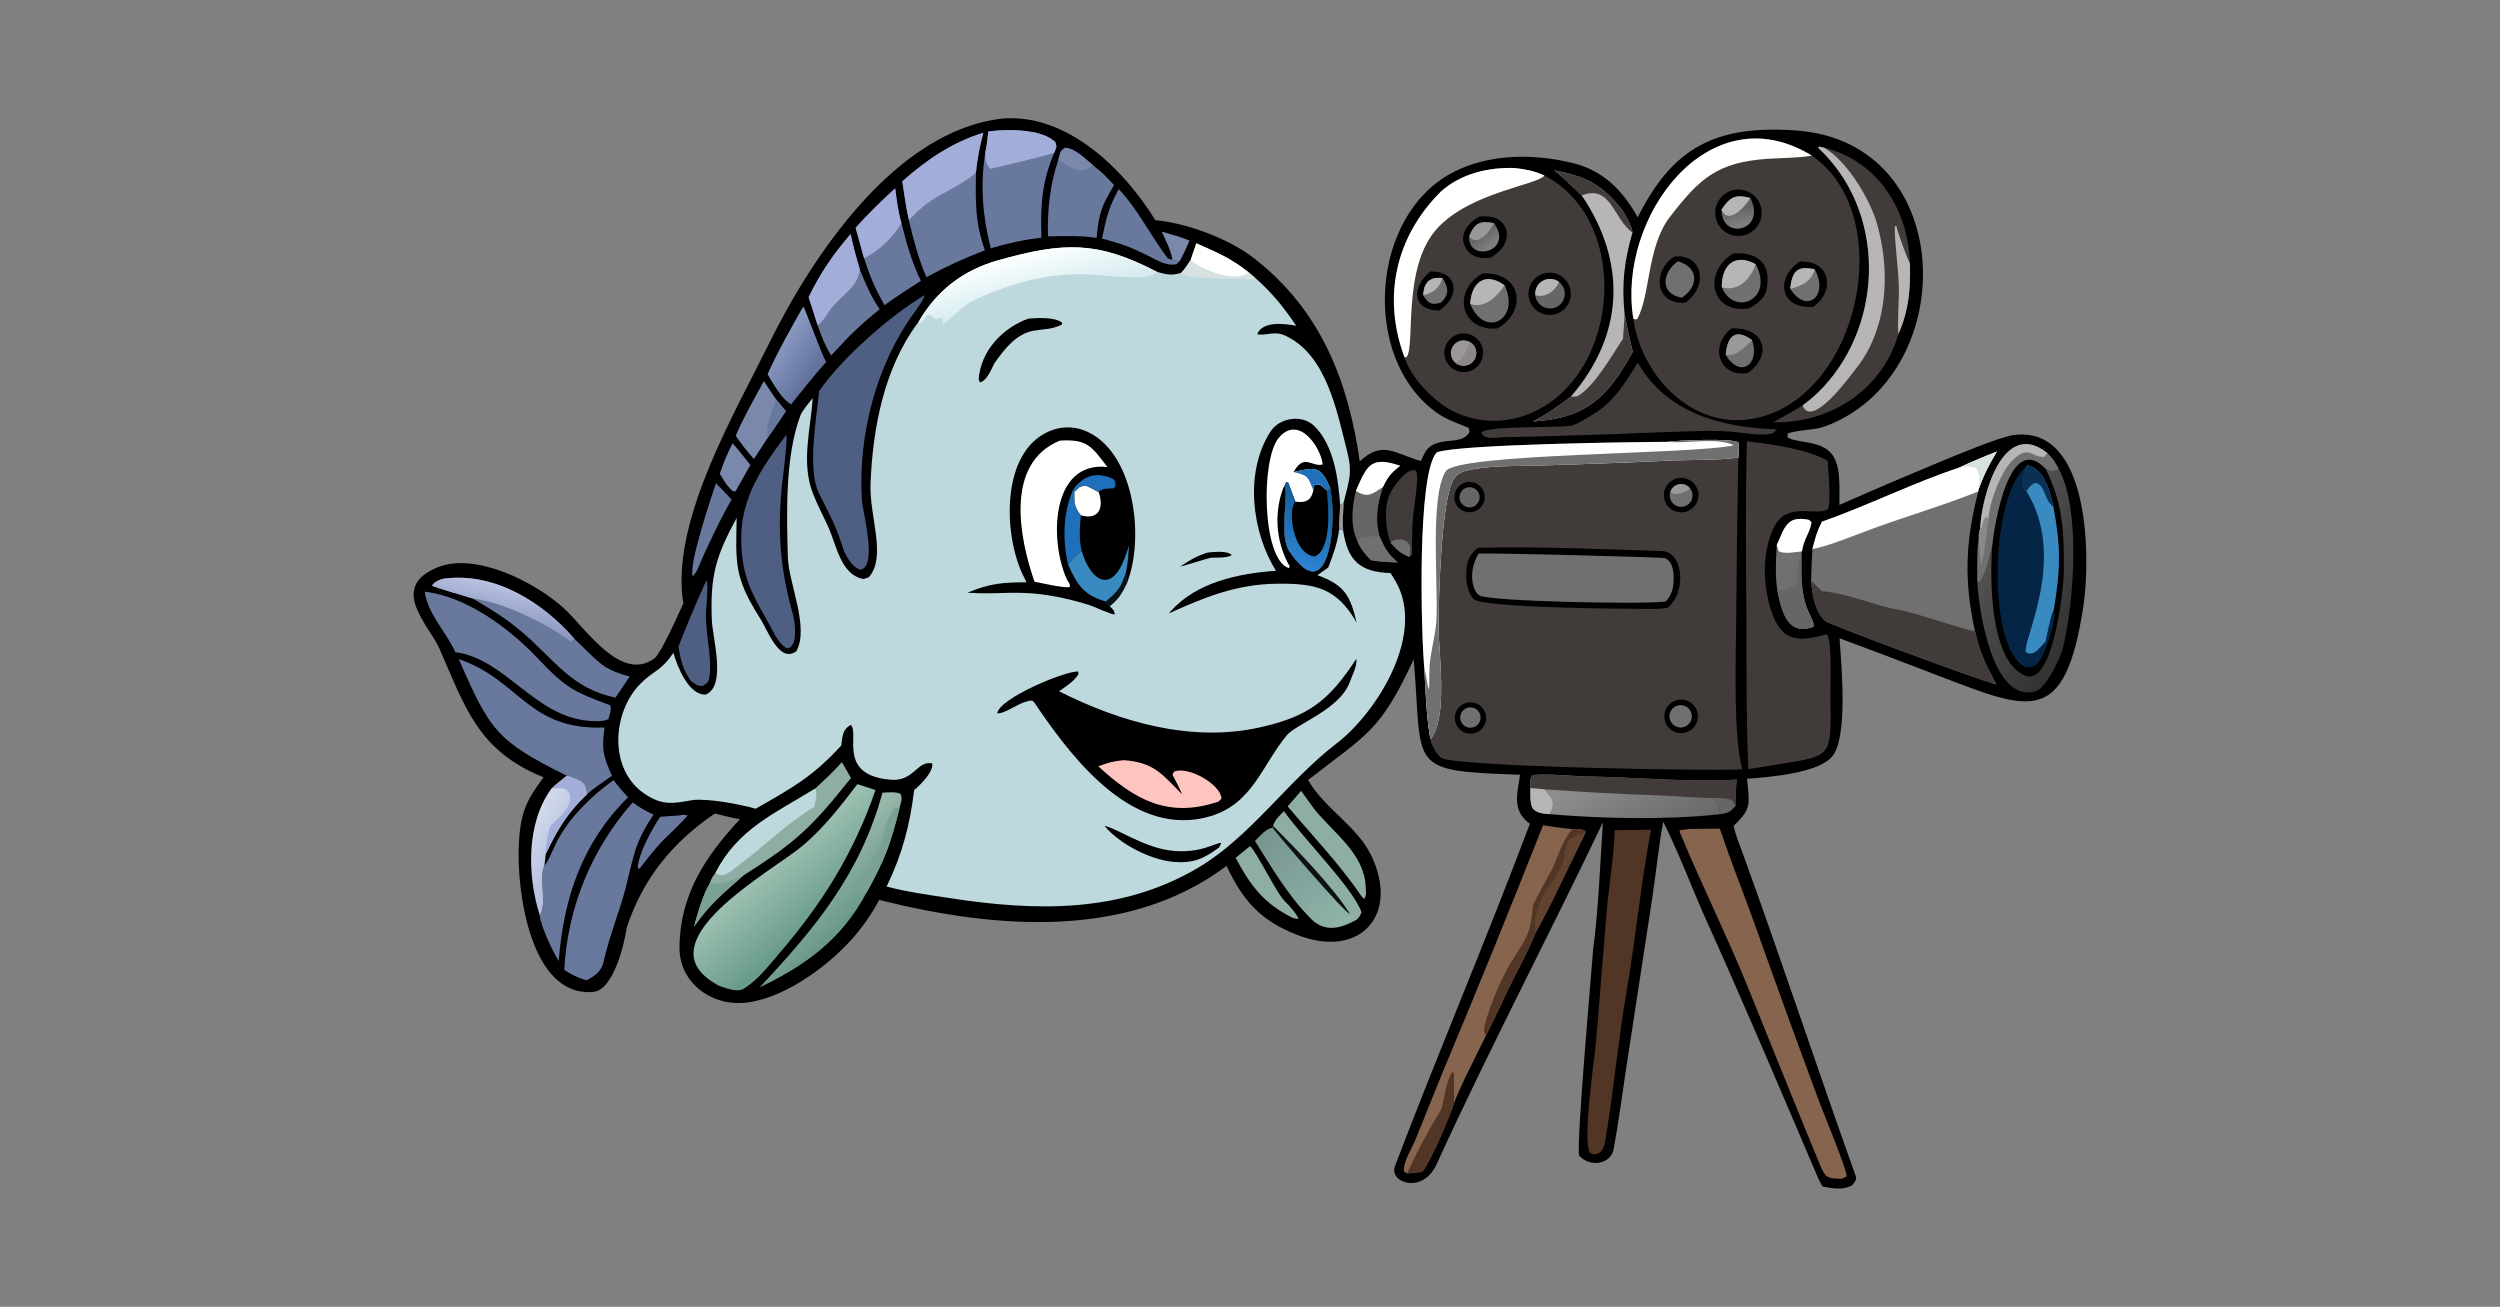 <svg width="1408" height="736" viewBox="0 0 1408 736" fill="none" xmlns="http://www.w3.org/2000/svg">
<rect x="0" y="0" width="1408" height="736" fill="#808080" stroke="none"/>
<path d="M564.785 66.754C601.267 63.94 633.033 95.381 650.694 124.015C668.343 125.571 692.043 134.421 706.08 145.302C743.835 174.57 759.277 214.333 765.82 259.827C778.734 247.817 785.517 255.538 800.236 259.629C800.86 258.218 801.524 256.826 802.227 255.452C808.076 244.183 823.251 252.023 827.658 243.242C827.522 242.574 827.372 241.83 827.205 241.007C820.222 238.059 814.562 236.456 808.25 231.78C766.761 201.035 771.737 122.035 817.601 97.433C838.174 86.398 864.035 86.339 886.365 91.991C903.3 96.277 914.2 107.627 922.34 122.419C942.09 82.901 966.375 70.286 1011.55 73.489C1103.84 80.031 1104.36 212.933 1026.95 240.458C1022.15 242.163 1009.25 242.407 1006.75 244.385L1006.71 246.271C1010.57 249.355 1023.7 247.941 1030.43 254.366C1037.3 260.915 1035.8 274.77 1035.96 284.356C1054.65 276.11 1073.43 268.077 1092.3 260.255C1100.79 256.722 1125.48 246.405 1133.54 245.102C1177.4 238.616 1177.48 314.672 1173.3 341.828C1162.84 409.734 1143.11 400.119 1092.66 380.932C1073.83 373.632 1054.96 366.478 1036.02 359.472C1037.04 374.192 1040.92 414.889 1032 425.903C1024.21 435.531 996.095 437.696 983.938 438.597C985.25 452.894 986.695 455.4 976.314 465.136C977.685 470.871 979.879 476.089 981.908 481.69C1003.66 541.764 1023.76 602.466 1045.22 662.597C1045.92 664.547 1044.1 666.3 1043 667.643C1037.4 670.522 1032.44 669.258 1026.44 668.254C1025.21 666.155 1024.09 663.857 1023.14 661.613C1002.77 613.795 982.507 565.954 961.121 518.573C952.946 500.458 945.656 480.449 936.735 462.84C934.374 474.86 932.576 492.43 930.617 505.346L916.018 600.622C913.687 615.988 911.633 631.758 908.841 647.04C907.193 656.051 895.163 657.479 889.373 650.836C887.622 645.467 896.528 544.589 897.324 534.059C899.941 516.237 901.491 481.953 902.759 463.135C872.008 527.609 838.731 590.808 809.066 655.767C801.293 672.787 782.06 666.157 785.652 656.723C810.203 592.258 837.367 528.505 861.629 463.962C851.4 456.412 854.453 447.524 856.119 436.319C791.53 434.135 801.453 433.079 796.207 371.333C777.151 412.347 769.917 413.304 736.716 439.327C746.275 455.736 764.038 465.008 772.117 481.491C788.584 515.085 766.121 540.114 731.136 526.737C710.009 518.66 700.247 507.579 690.787 487.655C634.927 529.752 559.253 522.914 495.163 506.832C490.908 514.805 485.723 522.245 479.715 528.998C465.501 544.837 440.153 563.463 417.991 564.864C399.896 566.006 382.668 553.101 382.705 533.852C382.761 504.253 397.175 482.307 416.765 461.396C412.183 460.633 407.138 459.285 402.582 458.18C378.778 474.301 362.035 494.89 352.974 522.374C351.753 531.138 345.615 557.714 334.055 558.668C298.304 561.624 290.936 500.696 292.183 475.695C293.081 457.679 296.301 450.956 306.153 437.779L305.605 437.559C269.269 422.641 262.142 398.785 247.54 365.358C241.866 352.373 218.341 330.771 246.614 319.463C268.153 310.848 301.785 328.114 317.718 342.713C329.83 353.811 349.829 384.913 368.793 370.628C372.343 367.778 382.657 344.828 384.94 339.634C384.627 338.288 384.399 336.925 384.258 335.55C379.706 290.461 413.792 232.748 433.053 193.618C457.496 143.962 504.497 73.352 564.785 66.754Z" fill="black"/>
<path d="M670.574 146.45L673.794 137.047C686.186 142.641 692.39 144.945 703.215 153.361L706.751 156.355C716.399 164.822 722.825 172.797 730.044 183.474C723.9 182.327 711.109 180.535 708.052 188.218C713.123 189.307 717.64 186.109 723.686 188.967L724.282 189.244C747.142 200.054 752.964 231.723 758.611 253.767C761.98 266.913 759.63 270.68 756.684 283.305C756.442 288.459 756.083 293.582 756.443 298.729C758.991 316.049 766.21 322.187 783.155 322.75C784.102 324.229 785.021 325.723 785.913 327.235C803.254 356.8 775.709 401.062 752.824 418.656C724.692 440.282 704.415 471.309 674.376 488.95C630.872 514.502 583.089 513.22 535.033 505.836C523.35 504.042 510.895 502.387 499.331 499.317C508.056 481.33 512.491 464.689 514.841 445.003C518.435 441.949 525.658 434.917 525.074 429.991C516.788 427.916 514.764 440.223 501.776 439.155C471.362 436.655 484.171 413.634 479.236 408.267C474.302 410.865 474.524 414.854 473.787 419.876C457.586 437.547 446.305 443.631 425.605 455.474C416.706 452.94 399.773 449.76 390.555 450.531C379.513 452.386 373.748 454.026 363.502 447.382C342.598 433.828 344.621 401.223 360.728 385.027C368.363 377.35 372.036 378.309 379.272 367.626C381.252 375.033 387.887 391.831 397.556 391.158C409.25 386.034 401.314 359.665 400.903 349.174C399.917 323.966 403.169 313.309 414.892 291.647C414.436 316.471 413.303 324.693 427.243 346.877C430.397 351.702 432.824 357.785 436.131 362.407C439.364 366.923 443.426 370.504 448.523 366.737C455.926 353.446 444.186 328.359 443.746 314.233C442.986 289.75 442.104 256.983 450.829 233.902C451.767 231.419 455.998 226.327 457.741 224.206C456.56 241.831 451.04 260.398 457.852 277.975C460.447 284.724 463.987 291.06 466.879 297.682C471.063 307.258 473.733 323.855 486.242 326.08C487.153 325.817 489.062 325.456 489.57 324.842C499.32 313.072 489.61 290.736 490.281 272.763C491.445 241.593 497.755 207.711 516.725 182.093C516.839 181.988 516.952 181.884 517.066 181.782C527.205 163.718 542.593 152.101 561.986 146.64C598.947 136.229 618.051 135.557 651.588 153.116C657.266 154.627 659.561 155.38 665.284 153.661C667.338 151.622 668.972 148.889 670.574 146.45Z" fill="#BDD9DE"/>
<path d="M718.628 321.456C705.032 299.706 700.721 265.913 715.577 243.003C720.602 235.254 733.271 233.121 740.251 239.973C751.312 250.828 753.736 269.811 754.792 284.65L756.684 283.307C756.442 288.46 756.083 293.583 756.443 298.731C756.142 298.49 754.689 298.186 754.207 298.063C753.348 305.779 750.803 312.398 748.092 319.586L741.968 323.943C757.386 329.478 760.559 335.672 764.043 350.68C752.886 330.978 740.674 328.512 719.043 328.751C696.65 328.999 678.296 336.332 658.297 345.49L659.113 344.542C673.65 327.852 697.652 322.957 718.628 321.456Z" fill="black"/>
<path d="M754.793 284.648L756.685 283.305C756.443 288.458 756.084 293.581 756.444 298.729C756.143 298.488 754.69 298.184 754.208 298.061C753.934 294.892 754.568 288.087 754.793 284.648Z" fill="#9B9997"/>
<path d="M723.372 273.597C722.471 275.365 721.919 277.034 721.385 278.94C717.615 292.435 719.413 306.876 726.377 319.035L725.878 319.949C710.821 315.39 709.901 258.96 720.148 246.639C731.281 233.255 743.828 251.643 744.959 261.576C739.194 263.307 734.614 255.405 728.957 265.19L728.578 265.858C740.753 262.907 744.099 262.504 749.118 274.987C753.04 291.919 749.288 344.814 726.141 310.434C720.062 301.405 726.16 277.735 723.372 273.597Z" fill="#FFFFFE"/>
<path d="M723.373 273.598L724.507 271.469L725.645 272.001C726.879 275.537 728.187 279.047 729.568 282.528C735.183 283.338 738.482 281.931 739.642 276.276L740.023 273.453C743.158 271.858 744.908 274.012 747.202 276.206L749.119 274.988C753.041 291.92 749.289 344.816 726.142 310.435C720.063 301.406 726.161 277.737 723.373 273.598Z" fill="black"/>
<path d="M723.373 273.598L724.507 271.469L725.645 272.001C726.879 275.537 728.187 279.047 729.568 282.528C725.253 286.251 727.6 311.743 740.461 313.46C750.173 309.223 748.272 285.1 747.202 276.206L749.119 274.988C753.041 291.92 749.289 344.816 726.142 310.435C720.063 301.406 726.161 277.737 723.373 273.598Z" fill="url(#paint0_linear_453_2)"/>
<path d="M728.578 265.861C740.754 262.91 744.1 262.507 749.119 274.99L747.201 276.207C744.908 274.013 743.157 271.859 740.023 273.454L739.642 276.277C736.662 268.519 736.729 267.757 728.578 265.861Z" fill="#1F70BB"/>
<path d="M517.07 181.78C527.21 163.717 542.597 152.1 561.99 146.638C598.952 136.228 618.056 135.555 651.592 153.114C646.466 158.876 622.73 154.891 614.132 154.511C590.382 153.461 567.635 159.758 546.412 170.109C544.983 170.812 533.386 181.002 531.325 182.782C530.673 180.92 530.754 180.916 530.785 178.9C527.011 179.876 527.067 180.041 523.86 177.298L522.057 177.572C520.409 179.826 519.779 181.683 517.64 182.107L517.07 181.78Z" fill="url(#paint1_linear_453_2)"/>
<path d="M670.578 146.45L673.798 137.047C686.19 142.641 692.394 144.945 703.219 153.361C696.812 160.002 675.436 151.654 670.578 146.45Z" fill="#FFFFFE"/>
<path d="M665.281 153.657C667.335 151.618 668.969 148.884 670.571 146.445C675.429 151.649 696.805 159.998 703.213 153.357L706.748 156.351C706.22 156.746 705.019 157.509 704.418 157.45C696.423 156.661 670.534 157.813 665.281 153.657Z" fill="#D8E1E1"/>
<path d="M578.124 327.936C577.304 326.335 576.514 324.719 575.754 323.089C565.21 300.329 563.686 254.856 590.684 242.99C597.027 240.144 604.245 239.947 610.735 242.442C638.893 253.44 644.824 302.677 634.828 328.063C631.818 334.124 630.408 336.955 625.012 341.391C626.833 343.255 627.525 343.594 627.866 346.018C625.899 346.309 616.773 341.792 613.33 340.709C607.012 338.716 600.577 337.108 594.062 335.895C572.767 332.031 564.401 335.06 545.75 333.866L544.844 333.804C557.891 328.44 564.368 328.059 578.124 327.936Z" fill="black"/>
<path d="M609.207 310.29C614.381 327.598 625.798 334.125 633.253 314.76C634.169 312.347 635.04 309.915 635.866 307.469C635.496 312.148 635.254 317.993 634.054 322.433L634.828 328.061C631.818 334.123 630.407 336.953 625.012 341.389C623.957 340.66 623.474 339.792 622.731 338.746C610.361 335.351 606.335 328.967 601.484 317.703C604.53 314.179 605.549 313.127 609.207 310.29Z" fill="#398AC0"/>
<path d="M634.057 322.438L634.831 328.066C631.821 334.127 630.41 336.958 625.015 341.394C623.96 340.665 623.477 339.797 622.734 338.75C629.617 332.943 631.354 330.993 634.057 322.438Z" fill="#0C1214"/>
<path d="M601.484 317.709C598.355 304.079 598.651 288.434 604.481 275.562L605.145 276.9C605.116 283.278 604.876 285.097 608.768 290.225C608.059 297.288 607.595 303.206 609.207 310.296C605.549 313.134 604.53 314.185 601.484 317.709Z" fill="#1F70BB"/>
<path d="M605.145 276.896C608.524 273.964 607.301 274.26 611.372 273.422C613.528 274.248 619.126 277.306 618.773 277.184C621.794 285.544 619.097 293.224 608.769 290.221C604.877 285.092 605.117 283.274 605.145 276.896Z" fill="#FFFFFE"/>
<path d="M604.484 275.563C609.747 268.527 616.859 265.106 626.6 269.635C628.232 270.394 628.069 271.851 628.262 273.583L627.352 275.011C624.468 275.233 620.567 274.754 618.776 277.189C619.129 277.311 613.531 274.253 611.375 273.427C607.304 274.265 608.527 273.969 605.149 276.901L604.484 275.563Z" fill="#1F70BB"/>
<path d="M596.904 248.161C612.359 247.182 614.711 251.337 623.707 263.015C591.458 259.483 591.055 305.326 600.961 326.5C602.341 328.808 602.505 328.315 602.552 330.641C598.308 331.174 587.645 328.552 582.652 327.65C573.997 302.891 565.804 260.85 596.904 248.161Z" fill="#FFFFFE"/>
<path d="M763.834 371.109C764.552 374.774 761.308 380.957 760.099 384.319C754.717 399.279 730.716 407.49 724.942 413.843C710.809 430.716 705.639 452.585 681.629 459.701C639.267 472.254 605.61 429.44 584.743 398.938C581.433 394.1 582.235 393.794 576.713 395.549C572.102 397.198 565.251 402.104 561.641 401.755C562.699 393.292 600.251 377.633 607.216 378.222L607.382 379.69C604.713 383.978 600.578 386.41 596.443 389.316C630.905 406.711 670.892 418.234 709.349 409.705C737.257 403.515 748.639 394.393 763.834 371.109Z" fill="black"/>
<path d="M632.654 428.117C649.812 429.292 654.249 435.755 665.829 447.424C664.138 443.665 662.311 439.967 660.351 436.341L661.17 434.633C668.686 431.235 687.334 441.326 687.961 449.782L686.275 451.446C657.66 461.138 638.982 450.255 618.516 431.581C624.615 429.374 626.123 428.936 632.654 428.117Z" fill="#FEC4C0"/>
<path d="M579.253 179.425C584.222 179.057 594.507 178.422 598.231 181.835L597.931 182.895C591.919 185.648 588.913 185.147 582.472 186.185C572.353 187.814 565.525 196.791 559.995 204.686C558.173 208.244 555.828 214.394 551.939 215.399L551.172 213.714C552.322 197.7 564.549 184.637 579.253 179.425Z" fill="black"/>
<path d="M622.078 465.188C628.846 466.29 643.244 476.825 658.721 478.938C675.87 481.281 685.001 474.293 687.816 474.75L686.619 477.265C678.133 483.573 671.963 486.373 660.965 485.416C647.902 484.279 630.489 475.3 622.078 465.188Z" fill="black"/>
<path d="M679.804 311.245C683.442 310.897 691.159 309.91 693.778 312.621C690.995 314.34 685.753 313.996 682.215 314.072C676.857 315.399 670.313 317.646 664.555 319.163C670.345 315.323 673.217 313.524 679.804 311.245Z" fill="black"/>
<path d="M938.939 248.849C944.689 248.046 975.453 246.638 979.071 249.205C979.536 252.816 979.353 254.098 979.03 257.686C978.415 288.896 978.003 320.11 977.797 351.327C977.615 372.019 976.133 414.535 981.287 433.253C967.403 434.434 817.198 431.863 811.524 426.741C808.815 424.296 806.322 419.96 805.596 416.392C803.425 404.574 802.76 388.488 802.176 376.381C800.386 357.099 797.915 266.586 809.198 254.747C821.594 250.217 919.49 248.914 938.939 248.849Z" fill="#413C3A"/>
<path d="M938.939 248.849C944.689 248.046 975.453 246.638 979.071 249.205C979.536 252.816 979.353 254.098 979.03 257.686C969.331 259.203 952.655 258.941 942.024 259.35C916.563 260.537 891.093 261.497 865.614 262.225C852.715 262.642 836.939 261.965 824.515 265.456C822.16 266.117 820.387 267.487 818.984 269.469C811.65 279.822 810.2 337.696 810.215 353.269C810.23 368.438 815.697 404.241 805.596 416.392C803.425 404.574 802.76 388.488 802.176 376.381C800.386 357.099 797.915 266.586 809.198 254.747C821.594 250.217 919.49 248.914 938.939 248.849Z" fill="#FFFFFE"/>
<path d="M938.934 248.849C944.685 248.046 975.448 246.638 979.066 249.205C979.532 252.816 979.348 254.098 979.025 257.686C969.327 259.203 952.651 258.941 942.02 259.35C916.559 260.537 891.088 261.497 865.609 262.225C852.71 262.642 836.934 261.965 824.511 265.456C822.155 266.117 820.383 267.487 818.979 269.469C811.646 279.822 810.196 337.696 810.211 353.269C810.226 368.438 815.693 404.241 805.591 416.392C803.421 404.574 802.755 388.488 802.172 376.381C803.347 379.621 803.707 386.759 804.896 388.344C804.971 382.387 804.805 376.141 805.669 370.247C806.676 363.376 808.512 356.635 808.945 349.683C810.169 330.041 805.111 279.859 814.204 265.457C820.742 255.103 952.91 256.057 976.549 250.785C966.47 246.041 951.087 250.021 938.934 248.849Z" fill="#717070"/>
<path d="M832.391 308.507C866.643 307.691 902.094 309.262 936.344 310.418C947.871 310.808 950.326 333.538 938.971 342.43C933.799 343.137 928.367 342.912 923.151 342.893C911.318 342.848 834.211 342.332 829.788 337.3C826.005 333 825.367 325.682 825.957 320.25C826.543 314.856 828.188 311.865 832.391 308.507Z" fill="black"/>
<path d="M832.767 311.752C840.289 311.368 935.908 313.774 937.758 314.35C938.26 314.506 939.097 315.186 939.489 315.516C941.635 317.327 942.403 320.872 942.554 323.572C942.874 329.302 942.181 334.42 938.226 338.695C928.126 340.595 838.231 338.751 833.173 335.35C831.277 334.075 830.129 331.541 829.625 329.395C828.206 323.36 829.599 316.952 832.767 311.752Z" fill="#717070"/>
<path d="M944.653 269.375C949.839 268.181 955.022 271.375 956.286 276.543C957.549 281.71 954.424 286.933 949.272 288.264C945.877 289.142 942.273 288.126 939.838 285.603C937.403 283.082 936.514 279.446 937.511 276.086C938.508 272.726 941.237 270.163 944.653 269.375Z" fill="black"/>
<path d="M940.715 277.115C941.439 274.83 943.38 273.138 945.745 272.733C948.11 272.328 950.504 273.277 951.948 275.191C953.779 277.614 953.657 280.988 951.658 283.274C949.659 285.559 946.329 286.13 943.682 284.64C941.035 283.15 939.797 280.01 940.715 277.115Z" fill="#717070"/>
<path d="M940.719 277.115C941.443 274.83 943.384 273.138 945.749 272.733C948.114 272.328 950.508 273.277 951.952 275.191C949.167 277.099 943.747 279.761 940.719 277.115Z" fill="#9B9997"/>
<path d="M943.645 394.541C948.441 392.85 953.718 395.25 955.593 399.976C957.467 404.702 955.269 410.065 950.617 412.118C947.444 413.519 943.759 413.073 941.013 410.955C938.267 408.838 936.899 405.39 937.447 401.966C937.996 398.544 940.374 395.694 943.645 394.541Z" fill="black"/>
<path d="M945.182 397.277C948.492 396.54 951.793 398.553 952.65 401.833C953.507 405.113 951.613 408.483 948.366 409.458C946.157 410.122 943.762 409.527 942.122 407.907C940.482 406.286 939.858 403.9 940.496 401.684C941.133 399.468 942.931 397.778 945.182 397.277Z" fill="#717070"/>
<path d="M824.276 396.444C827.173 395.021 830.616 395.291 833.255 397.147C835.894 399.002 837.311 402.149 836.951 405.355C836.591 408.561 834.51 411.315 831.525 412.539C827.118 414.347 822.072 412.337 820.116 407.994C818.162 403.653 820.001 398.544 824.276 396.444Z" fill="black"/>
<path d="M825.304 399.128C827.124 398.098 829.362 398.138 831.143 399.235C832.925 400.33 833.97 402.308 833.87 404.396C833.77 406.486 832.542 408.355 830.663 409.276C827.874 410.642 824.506 409.547 823.055 406.802C821.606 404.057 822.602 400.658 825.304 399.128Z" fill="#717070"/>
<path d="M824.535 272.009C827.402 270.889 830.651 271.394 833.04 273.335C835.43 275.275 836.593 278.349 836.083 281.384C835.574 284.419 833.472 286.947 830.581 288.001C826.178 289.606 821.304 287.373 819.649 282.992C817.991 278.611 820.17 273.714 824.535 272.009Z" fill="black"/>
<path d="M825.303 274.915C827.194 274.056 829.403 274.297 831.065 275.545C832.726 276.791 833.573 278.844 833.276 280.899C832.98 282.954 831.585 284.683 829.639 285.408C826.77 286.478 823.57 285.083 822.4 282.254C821.232 279.426 822.515 276.179 825.303 274.915Z" fill="#676565"/>
<path d="M919.905 179.548C910.508 122.729 962.323 51.938 1020.43 87.649C1069.34 121.398 1047.24 224.862 987.326 235.816C952.873 242.115 924.3 211.375 919.905 179.548Z" fill="#413C3A"/>
<path d="M919.905 179.548C910.508 122.729 962.323 51.938 1020.43 87.649C1012.64 89.049 1003.64 88.887 995.473 89.445C967.043 91.391 957.113 100.624 940.462 122.196C927.467 139.029 929.546 166.792 921.985 179.819C921.006 179.789 920.679 179.923 919.905 179.548Z" fill="#FFFFFE"/>
<path d="M976.072 142.74C989.47 141.666 998.086 148.09 994.845 163.338C993.803 168.234 989.233 171.482 984.845 173.718C963.65 176.876 958.747 153.594 976.072 142.74Z" fill="black"/>
<path d="M969.733 161.81C969.47 149.664 976.861 142.269 988.767 148.759C999.259 168.338 977.475 178.261 970.091 162.58L969.733 161.81Z" fill="#717070"/>
<path d="M969.733 161.81C969.47 149.664 976.861 142.269 988.767 148.759C985.97 157.028 979.224 164.475 969.733 161.81Z" fill="#B8B5B6"/>
<path d="M975.611 107.233C980.148 105.977 985.009 107.253 988.343 110.578C991.674 113.902 992.962 118.759 991.713 123.296C990.465 127.833 986.873 131.35 982.309 132.503C975.363 134.257 968.298 130.1 966.463 123.177C964.628 116.256 968.707 109.146 975.611 107.233Z" fill="black"/>
<path d="M969.508 118.144C974.22 110.968 977.345 109.257 985.736 111.481C995.281 129.981 969.632 135.878 969.508 118.144Z" fill="url(#paint2_linear_453_2)"/>
<path d="M969.508 118.144C974.22 110.968 977.345 109.257 985.736 111.481C983.1 116.188 973.485 127.066 969.508 118.144Z" fill="#B8B5B6"/>
<path d="M975.034 185.026C993.572 183.904 998.7 199.634 984.604 209.985C968.982 212.987 961.935 195.685 975.034 185.026Z" fill="black"/>
<path d="M971.945 199.899C972.751 189.665 977.115 184.496 986.786 191.546C991.4 205.403 980.005 213.332 971.945 199.899Z" fill="#717070"/>
<path d="M971.945 199.899C972.751 189.665 977.115 184.496 986.786 191.546C982.911 195.447 977.881 200.83 971.945 199.899Z" fill="#9B9997"/>
<path d="M1013.83 147.211C1015.62 147.21 1017.4 147.39 1019.14 147.751C1031.34 150.191 1032.49 165.262 1021.09 172.81C1002.73 174.276 999.302 156.562 1013.83 147.211Z" fill="black"/>
<path d="M1008.25 162.601C1009.36 153.043 1011.86 149.373 1022.06 151.703C1030.19 166.524 1017.53 177.324 1008.25 162.601Z" fill="#717070"/>
<path d="M1008.25 162.601C1009.36 153.043 1011.86 149.373 1022.06 151.703C1020.21 158.465 1014.71 161.105 1008.25 162.601Z" fill="#B8B5B6"/>
<path d="M942.76 144.554C958.758 142.533 962.695 160.718 949.29 170.415C933.297 172.116 929.45 154.013 942.76 144.554Z" fill="black"/>
<path d="M944.937 147.141C956.643 150.474 957.082 160.928 947.264 167.678C934.736 165.519 935.9 153.852 944.937 147.141Z" fill="#717070"/>
<path d="M811.514 107.873C822.752 97.739 838.622 93.99 853.45 94.662C859.627 95.42 863.968 96.18 869.806 98.838C921.122 125.548 911.849 218.009 856.361 234.778C843.121 238.805 828.817 237.33 816.678 230.687C806.714 225.167 794.448 212.368 791.009 201.248C778.437 167.369 785.891 133.327 811.514 107.873Z" fill="#413C3A"/>
<path d="M811.514 107.873C822.752 97.739 838.622 93.99 853.45 94.662C859.627 95.42 863.968 96.18 869.806 98.838C866.039 104.181 828.646 108.142 809.797 128.241C789.264 150.133 797.35 194.802 792.192 201.09L791.009 201.248C778.437 167.369 785.891 133.327 811.514 107.873Z" fill="#FFFFFE"/>
<path d="M834.893 154.05C856.781 152.81 860.665 174.996 843.378 184.964C822.982 186.921 817.294 164.193 834.893 154.05Z" fill="black"/>
<path d="M828.039 171.154C828.616 159.199 836.289 152.74 847.39 160.676C856.576 180.105 836.041 190.877 828.039 171.154Z" fill="#717070"/>
<path d="M828.039 171.154C828.616 159.199 836.289 152.74 847.39 160.676C843.235 166.931 836.097 174.111 828.039 171.154Z" fill="#B8B5B6"/>
<path d="M833.252 121.882C834.893 121.84 836.535 121.857 838.174 121.931C841.443 122.113 844.423 123.362 846.534 125.952C848.307 128.103 849.042 130.925 848.546 133.666C847.568 139.319 844.374 141.827 839.979 144.918C837.399 145.37 835.679 145.545 833.077 145.051C830.044 144.507 827.383 142.707 825.747 140.096C821.009 132.376 826.712 125.632 833.252 121.882Z" fill="black"/>
<path d="M827.434 133.085C830.528 125.498 833.783 124.106 841.476 125.711C852.886 142.248 826.29 147.822 827.434 133.085Z" fill="url(#paint3_linear_453_2)"/>
<path d="M827.438 133.085C830.531 125.498 833.786 124.106 841.479 125.711C839.048 129.668 836.412 134.085 831.624 135.26C828.362 134.67 829.414 135.306 827.438 133.085Z" fill="#9B9997"/>
<path d="M867.835 154.628C873.828 151.912 880.888 154.568 883.604 160.558C886.32 166.549 883.663 173.606 877.67 176.32C871.678 179.036 864.618 176.38 861.901 170.389C859.185 164.399 861.842 157.342 867.835 154.628Z" fill="black"/>
<path d="M864.689 166.302C864.329 162.973 865.998 159.752 868.928 158.125C871.857 156.5 875.475 156.786 878.113 158.851C881.093 161.185 882.125 165.231 880.625 168.706C879.127 172.18 875.474 174.208 871.731 173.644C867.988 173.08 865.096 170.064 864.689 166.302Z" fill="#676565"/>
<path d="M864.689 166.302C864.329 162.973 865.998 159.752 868.928 158.125C871.857 156.5 875.475 156.786 878.113 158.851C875.583 164.132 870.557 167.791 864.689 166.302Z" fill="#B8B5B6"/>
<path d="M821.835 188.084C827.689 186.681 833.57 190.29 834.969 196.142C836.368 201.993 832.755 207.87 826.901 209.265C821.051 210.661 815.176 207.052 813.777 201.204C812.379 195.358 815.986 189.485 821.835 188.084Z" fill="black"/>
<path d="M819.528 204.194C816.849 201.825 816.327 197.844 818.305 194.866C820.284 191.888 824.157 190.822 827.38 192.373C829.902 193.583 831.487 196.151 831.441 198.946C831.394 201.742 829.725 204.255 827.165 205.382C824.606 206.51 821.623 206.045 819.528 204.194Z" fill="#9B9997"/>
<path d="M827.376 192.375C829.897 193.586 831.483 196.153 831.436 198.948C831.39 201.745 829.72 204.258 827.161 205.385C824.601 206.512 821.619 206.048 819.523 204.196C824.5 202.453 826.306 196.961 827.376 192.375Z" fill="#8C8887"/>
<path d="M805.659 152.903C821.259 152.599 822.798 167.118 810.541 174.887C795.127 174.893 794.891 161.214 805.659 152.903Z" fill="black"/>
<path d="M801.492 166.214C802.006 162.42 801.982 161.206 804.438 158.275C807.599 156.285 808.66 156.506 812.377 156.524C815.687 161.648 816.581 165.796 811.465 170.45C806.33 172.05 804.324 170.885 801.492 166.214Z" fill="#717070"/>
<path d="M801.492 166.214C802.006 162.42 801.982 161.206 804.438 158.275C807.599 156.285 808.66 156.506 812.377 156.524C810.658 162.259 807.385 164.936 801.492 166.214Z" fill="#B8B5B6"/>
<path d="M1124.63 254.328C1120.09 261.892 1117.41 267.065 1114.38 275.451L1114.19 276.772C1106.89 304.926 1106.03 327.03 1112.3 355.441C1115.39 368.558 1118.01 373.445 1124.43 385.532C1114.56 383.089 1030.32 351.747 1028.14 349.866C1022.18 344.737 1020.51 334.552 1020.02 327.137C1020.14 321.151 1020.38 315.166 1020.74 309.19C1022.41 302.901 1023.14 299.683 1026.12 293.801C1050.78 285.216 1079.71 271.042 1103.08 263.49C1110.17 260.222 1117.36 257.166 1124.63 254.328Z" fill="#717070"/>
<path d="M1020.02 327.133L1026.11 332.935C1042 334.403 1055.68 341.199 1069.56 343.458C1078.36 344.892 1107.64 355.256 1112.3 355.437C1115.39 368.553 1118.01 373.441 1124.43 385.528C1114.56 383.085 1030.32 351.743 1028.14 349.862C1022.18 344.733 1020.51 334.548 1020.02 327.133Z" fill="#413C3A"/>
<path d="M1124.63 254.328C1120.08 261.892 1117.41 267.065 1114.37 275.451L1114.19 276.772C1095.52 284.31 1073.85 290.716 1054.81 297.684C1046.46 300.738 1028.5 308.085 1020.73 309.19C1022.41 302.901 1023.14 299.683 1026.12 293.801C1050.77 285.216 1079.71 271.042 1103.07 263.49C1110.17 260.222 1117.35 257.166 1124.63 254.328Z" fill="#FFFFFE"/>
<path d="M1124.63 254.328C1120.09 261.892 1117.41 267.065 1114.38 275.451C1114.83 270.658 1115.48 267.693 1112.97 263.771C1109.96 262.041 1106.64 262.997 1103.08 263.49C1110.17 260.222 1117.36 257.166 1124.63 254.328Z" fill="#D8E1E1"/>
<path d="M1115.28 297.254C1116 280.046 1127.88 235.116 1153.04 255.174C1156.22 258.108 1157.54 260.266 1159.55 264.163C1171.98 287.229 1168.01 339.458 1161.95 364.632C1160.32 371.407 1151.91 387.989 1146.27 389.476C1121.07 396.127 1114.15 339.667 1113.59 327.357C1113.66 319.858 1113.18 310.635 1114.45 303.423C1114.39 300.497 1114.44 300.056 1115.28 297.254Z" fill="black"/>
<path d="M1159.55 264.159C1171.98 287.225 1168.01 339.453 1161.95 364.628C1160.32 371.403 1151.91 387.984 1146.27 389.471C1121.07 396.123 1114.15 339.663 1113.59 327.353L1114.83 328.318C1119.21 321.514 1119.94 315.412 1121.97 307.687C1120.66 326.523 1120.78 372.246 1140.41 380.463C1156.49 387.195 1162.23 330.699 1162.32 323.013C1162.52 300.071 1162.19 284.421 1152.1 264.055C1155.15 266.108 1156.58 265.547 1159.55 264.159Z" fill="url(#paint4_linear_453_2)"/>
<path d="M1115.28 297.254C1116 280.046 1127.88 235.116 1153.04 255.174C1156.22 258.108 1157.54 260.266 1159.55 264.163C1156.58 265.552 1155.15 266.112 1152.1 264.059C1131.47 242.221 1123.19 296.01 1121.97 307.692C1119.94 315.417 1119.21 321.519 1114.83 328.323L1113.59 327.357C1113.66 319.858 1113.18 310.635 1114.45 303.423C1114.39 300.497 1114.44 300.056 1115.28 297.254Z" fill="#717070"/>
<path d="M1115.29 297.254C1116 280.046 1127.89 235.116 1153.05 255.174L1151.24 257.346C1143.88 257.587 1142.76 250.12 1133.11 259.609C1126.85 265.768 1120.14 283.508 1120.01 291.826L1118.44 291.238C1116.71 293.512 1116.63 295.195 1116.06 298.001L1115.29 297.254Z" fill="#B8B5B6"/>
<path d="M1115.29 297.25L1116.06 297.998C1116.63 295.192 1116.71 293.509 1118.44 291.234L1120.01 291.823C1119.29 297.185 1117.28 314.773 1115.66 318.603C1115.14 313.403 1114.66 308.658 1114.45 303.42C1114.4 300.493 1114.45 300.052 1115.29 297.25Z" fill="#8C8887"/>
<path d="M1141.9 261.984C1151.57 264.485 1154.53 276.642 1156.49 285.547C1160.77 308.575 1160.46 320.21 1156.69 343.391C1158.72 347.535 1151.46 371.448 1146.73 374.312C1143.68 376.152 1143.68 375.904 1140.52 375.714C1118.74 364.461 1120.6 278.236 1141.9 261.984Z" fill="#052546"/>
<path d="M1141.89 261.984C1151.57 264.485 1154.53 276.642 1156.48 285.547C1160.77 308.575 1160.46 320.21 1156.69 343.391C1155.02 346.135 1152.9 357.499 1152.06 361.365C1148.58 364.71 1145.52 370.103 1140.98 367.326C1139.07 360.223 1164.61 314.148 1141.26 276.617L1139.8 275.427C1138.23 271.22 1140.42 266.113 1141.89 261.984Z" fill="#398AC0"/>
<path d="M1141.89 261.984C1151.57 264.485 1154.53 276.642 1156.48 285.547C1150.46 280.327 1152.72 274.598 1146.7 271.899C1143.91 272.585 1143.07 274.274 1141.26 276.617L1139.8 275.427C1138.23 271.22 1140.42 266.113 1141.89 261.984Z" fill="#0A3054"/>
<path d="M983.904 248.57C998.216 250.234 1016.89 252.694 1029.34 259.444C1029.62 264.898 1031.55 283.444 1029.23 287.063C1022.09 290.57 1006.44 282.57 999.338 296.503C992.67 309.574 992.753 326.879 996.57 340.732C1002.1 360.814 1011.11 362.407 1028.86 357.108C1031.81 360.043 1030.89 385.299 1030.88 391.022C1031.37 430.048 1032.78 424.883 992.37 431.957C989.881 432.393 987.162 432.782 984.639 433.135C983.414 404.404 983.735 376.709 983.57 348.018C983.377 314.7 982.907 281.887 983.904 248.57Z" fill="#413C3A"/>
<path d="M482.877 441.633L493.107 444.952C480.729 480.721 462.943 509.072 438.499 537.417C432.657 544.193 426.503 552.359 418.617 556.976C415.15 559.005 408.89 556.526 405.319 555.347C358.958 531.406 435.37 490.533 452.249 476.145C464.163 465.989 473.442 454.029 482.877 441.633Z" fill="url(#paint5_linear_453_2)"/>
<path d="M792.499 660.86L790.799 659.884C789.727 655.351 795.339 646.372 797.216 641.75L812.483 603.941C831.838 557.75 850.696 511.352 869.058 464.758C874.788 465.653 879.881 466.456 885.682 466.939C888.904 467.094 890.549 466.634 892.976 468.155L893.077 468.653C884.004 486.864 874.544 507.923 864.78 525.426C861.514 534.213 854.475 546.834 850.11 555.815C845.932 564.412 841.216 575.135 836.798 583.368C832.077 593.398 822.343 611.771 818.976 621.135C817.224 626.937 805.947 654.18 801.085 659.792C800.671 660.27 794.02 660.74 792.499 660.86Z" fill="#87644E"/>
<path d="M885.678 466.938C888.9 467.092 890.545 466.632 892.972 468.154L893.073 468.651C884 486.862 874.54 507.921 864.776 525.424C861.51 534.211 854.471 546.832 850.106 555.813C845.928 564.41 841.212 575.133 836.794 583.366L835.719 580.27C837.27 569.77 845.977 549.909 851.607 541.001C859.723 528.158 861.977 526.046 863.316 510.54C863.539 507.949 873.54 491.348 875.208 487.237C877.586 481.38 881.211 471.205 885.678 466.938Z" fill="#513625"/>
<path d="M864.78 525.422C862.544 510.542 872.566 500.178 878.659 489.068C884.525 478.374 877.086 473.172 893.078 468.648C884.005 486.86 874.545 507.919 864.78 525.422Z" fill="#614330"/>
<path d="M792.492 660.858C798.286 648.125 803.667 637.98 811.051 625.996C813.324 622.306 813.902 608.527 818.046 603.695L818.888 604.301L818.969 621.133C817.218 626.935 805.94 654.178 801.079 659.79C800.665 660.268 794.014 660.737 792.492 660.858Z" fill="#513625"/>
<path d="M1015.17 228.344C1019.37 225.304 1023.26 221.87 1026.8 218.091C1061.35 181.145 1062 118.453 1023.97 83.257L1024.49 82.516L1027.13 83.106C1057.7 90.638 1074.71 117.968 1075.69 148.384C1076.03 162.956 1075.15 174.599 1069.17 188.257C1059.82 219.885 1030.85 238.466 998.531 237.834C1004.33 234.693 1009.58 231.842 1015.17 228.344Z" fill="#413C3A"/>
<path d="M1015.18 228.344C1019.37 225.304 1023.26 221.87 1026.81 218.091C1061.35 181.145 1062.01 118.453 1023.98 83.257L1024.5 82.516L1027.14 83.106C1039.87 90.076 1053.09 111.874 1057.08 125.849C1059.68 134.937 1061.23 144.627 1061.46 154.349C1061.91 173.549 1057.18 192.875 1045.06 207.943C1041.19 212.762 1020.41 241.625 1015.18 228.344Z" fill="#B8B5B6"/>
<path d="M1069.17 188.261C1068.51 180.371 1069.62 169.661 1069.41 160.983C1069.15 150.422 1066.98 137.149 1067.14 127.266L1068.16 127.485C1068.35 129.963 1074.56 146.652 1075.69 148.388C1076.03 162.961 1075.15 174.604 1069.17 188.261Z" fill="#B8B5B6"/>
<path d="M951.544 466.834L968.6 466.695C974.562 484.381 981.884 502.898 988.274 520.548C1000.12 553.908 1012.21 587.18 1024.54 620.361C1026.99 626.902 1040.38 659.178 1040.05 662.601L1037.33 663.854C1028.91 663.737 1028.1 663.473 1024.71 655.304C1011.22 622.7 998.11 589.911 984.898 557.188C972.807 527.239 958.191 498.066 945.891 468.292L946.422 467.525L951.544 466.834Z" fill="#87644E"/>
<path d="M520.595 166.281C520.926 167.831 515.898 174.701 514.565 176.54C493.328 205.857 483.214 245.431 485.414 281.362C485.87 288.801 494.568 319.261 484.406 320.91C479.545 318.769 477.83 315.129 475.375 310.599C470.685 295.427 467.986 291.509 461.263 277.896C454.619 264.443 459.74 236.446 461.334 220.289C474.077 201.735 501.277 177.779 520.595 166.281Z" fill="#4F5F83"/>
<path d="M909.35 467.567L929.867 467.281C924.166 497.036 921.329 527.818 916.236 557.462C911.529 584.854 909.087 611.461 904.701 638.731C904.058 643.687 902.926 652.314 895.564 649.488C890.999 642.913 897.944 597.199 898.864 586.71C900.977 562.659 902.777 538.206 904.809 514.102C906.122 498.525 908.95 483.278 909.35 467.567Z" fill="#513625"/>
<path d="M861.939 443.91C861.961 440.46 861.374 439.071 862.975 436.526C871.902 435.62 886.396 437.223 895.977 437.364C921.865 437.746 952.548 440.789 978.058 439.033C977.748 443.789 977.285 448.927 977.439 453.659C974.343 457.493 973.471 457.652 968.243 458.607C938.763 461.869 902.101 461.079 872.674 458.536C868.644 458.067 866.169 458.166 863.298 455.424C861.539 452.376 861.951 447.589 861.939 443.91Z" fill="url(#paint6_linear_453_2)"/>
<path d="M861.939 443.91C861.961 440.46 861.374 439.071 862.975 436.526C871.902 435.62 886.396 437.223 895.977 437.364C921.865 437.746 952.548 440.789 978.058 439.033C977.748 443.789 977.285 448.927 977.439 453.659C974.343 457.493 973.471 457.652 968.243 458.607C968.749 454.556 967.468 452.28 964.897 449.392C957.011 449.493 943.543 448.37 935.131 448.018C913.262 447.285 891.41 446.113 869.588 444.503L861.939 443.91Z" fill="#413C3A"/>
<path d="M964.898 449.391C968.648 449.511 972.696 449.292 975.942 451.06L977.441 453.658C974.345 457.492 973.473 457.651 968.245 458.606C968.751 454.555 967.47 452.279 964.898 449.391Z" fill="#676565"/>
<path d="M861.94 443.914L869.588 444.507C874.009 449.571 876.321 451.819 872.675 458.54C868.645 458.072 866.17 458.17 863.298 455.428C861.54 452.38 861.952 447.594 861.94 443.914Z" fill="#B8B5B6"/>
<path d="M508.164 102.135C521.974 89.955 536.02 80.259 553.799 74.758C551.633 83.225 550.557 88.556 549.637 97.164C549.461 114.304 548.994 124.586 554.698 140.977C543.361 145.243 532.34 150.308 521.72 156.135C517.141 145.159 514.559 135.522 511.867 123.957C510.31 116.91 509.272 109.305 508.164 102.135Z" fill="#69799E"/>
<path d="M508.164 102.135C521.974 89.955 536.02 80.259 553.799 74.758C551.633 83.225 550.557 88.556 549.637 97.164C542.581 103.874 532.277 107.622 524.039 113.236C518.22 117.201 516.755 119.264 511.867 123.957C510.31 116.91 509.272 109.305 508.164 102.135Z" fill="#A2AED9"/>
<path d="M258.391 371.227C292.693 382.764 297.155 411.422 340.483 409.739C338.745 422.169 339.68 425.66 344.664 436.954C339.667 440.382 335.184 443.346 330.571 447.312C330.272 444.96 329.975 444.2 329.216 441.928C327.028 439.04 322.799 438.101 319.256 436.909C279.858 417.331 276.058 411.771 258.391 371.227Z" fill="#69799E"/>
<path d="M239.18 333.234C263.004 335.972 287.187 354.135 303.109 371.016C318.496 387.334 323.145 389.608 343.582 397.184C344.572 399.519 343.374 402.331 342.671 404.998C339.695 406.502 334.942 406.209 331.685 405.96C301.071 403.614 284.381 370.77 256.499 367.334C250.652 354.792 241.301 346.529 239.18 333.234Z" fill="#69799E"/>
<path d="M556.628 74.05C560.278 73.576 563.952 73.319 567.633 73.279C575.761 73.183 588.379 74.202 594.343 80.043C595.37 83.246 595.02 82.388 593.685 86.169C586.666 102.584 585.921 116.295 586.531 133.889C576.238 135.031 567.97 136.932 557.998 139.841C553.36 121.801 552.013 104.306 554.925 85.798C555.822 82.14 556.196 77.838 556.628 74.05Z" fill="#69799E"/>
<path d="M556.626 74.05C560.275 73.576 563.949 73.319 567.631 73.279C575.758 73.183 588.376 74.202 594.34 80.043C595.368 83.246 595.017 82.388 593.682 86.169C581.841 89.486 570.009 92.2 558.055 95.05C554.89 93.189 555.141 89.227 554.922 85.798C555.819 82.14 556.193 77.838 556.626 74.05Z" fill="#A2AED9"/>
<path d="M356.37 451.906C361.076 455.378 362.884 456.304 368.069 458.836C357.346 474.738 357.009 481.903 352.36 500.117C349.173 512.605 342.782 528.351 340.001 541.551C338.895 546.791 335.031 549.91 330.213 552.059C324.546 550.429 322.748 549.247 317.812 546.292C319.56 511.364 333.159 478.074 356.37 451.906Z" fill="#69799E"/>
<path d="M442.852 244.953C443.676 248.173 440.701 270.081 440.262 274.668C437.821 300.172 439.558 321.12 446.498 345.756C447.682 349.965 449.762 364.417 443.298 365.226C440.239 363.599 438.785 361.038 436.762 358.21C429.544 344.066 421.112 332.888 418.596 317.44C413.661 287.122 424.886 268.576 442.852 244.953Z" fill="#4F5F83"/>
<path d="M875.258 95.961C891.878 99.02 901.777 103.32 912.964 117.448C914.854 119.835 919.408 127.953 919.401 131.007C914.667 147.636 913.273 159.926 915.005 177.264C916.403 184.131 917.748 191.373 919.617 198.095C905.776 223.026 894.185 235.484 863.43 237.395C872.657 232.315 876.315 229.765 884.669 223.41C914.746 188.614 916.363 147.748 890.798 110.031C886.879 106.276 879.41 98.882 875.258 95.961Z" fill="#B8B5B6"/>
<path d="M915.005 177.266C916.403 184.132 917.748 191.374 919.617 198.096C905.776 223.027 894.185 235.485 863.43 237.396C872.657 232.317 876.315 229.767 884.669 223.411L888.076 223.289C897.396 218.719 908.065 199.767 914.074 190.801L915.005 177.266Z" fill="#413C3A"/>
<path d="M875.258 95.961C891.878 99.02 901.777 103.32 912.965 117.448C914.854 119.835 919.408 127.953 919.401 131.007C908.538 123.132 907.405 103.69 890.798 110.031C886.879 106.276 879.41 98.882 875.258 95.961Z" fill="#413C3A"/>
<path d="M266.18 337.052C262.777 335.92 244.473 330.822 243.273 329.791C244.546 327.766 247.988 326.148 250.303 325.854C278.849 322.232 305.806 339.345 323.561 359.825C324.165 360.255 329.184 365.315 329.896 366.008C339.512 375.389 342.013 377.506 354.613 381.046L346.695 392.851C322.12 388.099 311.867 371.109 293.785 355.762C284.738 348.084 276.287 342.987 266.18 337.052Z" fill="#69799E"/>
<path d="M266.18 337.052C262.777 335.92 244.473 330.822 243.273 329.791C244.546 327.766 247.988 326.148 250.303 325.854C278.849 322.232 305.806 339.345 323.561 359.825C320.874 361.722 321.919 361.707 319.7 360.089C306.407 350.399 282.444 339.008 266.18 337.052Z" fill="url(#paint7_linear_453_2)"/>
<path d="M723.086 456.922C734.202 472.653 761.717 499.939 766.718 513.774C765.757 516.106 765.542 516.358 763.747 518.138C755.159 522.92 746.176 525.294 738.443 517.57C725.693 504.837 716.33 488.786 706.781 473.609C709.368 470.979 713.133 466.6 716.608 466.166L717.066 465.151C717.992 461.77 720.637 459.516 723.086 456.922Z" fill="url(#paint8_linear_453_2)"/>
<path d="M723.087 456.922C734.203 472.653 761.718 499.939 766.719 513.774C765.758 516.106 765.543 516.358 763.748 518.138C762.694 517.429 761.311 515.852 760.369 514.871C756.974 513.787 721.361 472.278 716.609 466.166L717.067 465.151C717.993 461.77 720.638 459.516 723.087 456.922Z" fill="#8EAEA4"/>
<path d="M717.067 465.156C729.26 477.36 751.55 500.256 760.369 514.876C756.974 513.793 721.361 472.283 716.609 466.171L717.067 465.156Z" fill="#0C1214"/>
<path d="M459.055 444.163C464.447 439.149 469.272 434.771 474.138 429.234L479.291 438.147C457.332 465.589 449.222 473.69 418.738 493.039C407.103 503.215 399.651 509.294 390.883 521.871C392.78 514.934 395.769 504.279 399.447 498.035C400.639 495.068 400.915 494.191 402.961 491.571C415.741 466.655 436.594 458.146 459.055 444.163Z" fill="#8EAEA4"/>
<path d="M459.062 444.156C460.631 447.105 459.274 450.928 458.698 454.379C444.057 462.904 429.221 477.525 415.409 487.802C412.318 490.103 407.155 495.332 402.969 491.564C415.749 466.648 436.601 458.14 459.062 444.156Z" fill="#BDD9DE"/>
<path d="M399.447 498.035L403.283 497.313L403.361 497.88C410.283 496.827 412.366 495.857 418.738 493.039C407.103 503.216 399.651 509.295 390.883 521.872C392.78 514.934 395.769 504.28 399.447 498.035Z" fill="#7BA194"/>
<path d="M345.528 439.344C348.494 443.245 350.34 445.469 353.75 448.981C327.887 474.691 317.487 505.449 314.658 541.266C311.306 535.933 304.499 521.54 303.992 515.523C308.402 509.468 303.288 494.113 306.575 487.797C309.958 483.084 311.836 477.02 314.729 471.948C322.257 458.742 333.34 448.237 345.528 439.344Z" fill="#69799E"/>
<path d="M496.999 446.446C500.281 446.309 504.405 445.753 507.211 447.124C508.373 450.456 507.531 451.016 506.603 455.081C501.653 475.277 498.252 484.446 487.86 503.036C473.955 529.042 453.992 543.549 427.805 556.11C459.216 522.639 484.565 492.129 496.999 446.446Z" fill="url(#paint9_linear_453_2)"/>
<path d="M506.604 455.075C501.653 475.271 498.253 484.44 487.86 503.03L485.273 502.447C483.963 501.093 483.318 500.997 483.456 499.27C484.026 492.18 492.79 484.107 495.472 477.204C498.247 470.059 498.85 460.292 504.128 454.828L506.604 455.075Z" fill="#7BA194"/>
<path fill-rule="evenodd" clip-rule="evenodd" d="M910.428 244.456C905.984 244.644 853.831 246.254 846.527 246.208C842.636 246.489 835.583 247.931 834.289 243.414C840.087 239.599 874.476 241.16 884.491 239.766C888.108 239.262 891.634 236.534 894.378 235.047C908.151 227.578 914.174 217.446 922.365 204.164C938.561 232.493 968.906 240.793 1000.96 241.806C998.812 242.775 1001.31 246.524 980.575 243.724C965.641 241.706 950.44 243.117 935.373 243.455C927.015 243.667 918.767 244.104 910.428 244.456Z" fill="#413C3A"/>
<path d="M455.414 167.387C462.144 153.506 469.072 143.558 479.059 131.812C480.612 139.05 482.101 144.554 484.229 151.653C487.503 159.895 490.383 166.795 495.46 174.169C484.021 183.264 477.996 189.404 468.109 200.214C464.254 193.856 463.039 190.199 460.502 183.203L455.414 167.387Z" fill="#69799E"/>
<path d="M455.414 167.387C462.144 153.506 469.072 143.558 479.059 131.812C480.612 139.05 482.101 144.554 484.229 151.653C483.225 161.931 473.451 166.484 467.631 174.408C465.074 177.889 463.928 180.537 460.502 183.203L455.414 167.387Z" fill="#A2AED9"/>
<path d="M596.066 90.015C597.496 85.573 596.746 85.248 599.834 83.25C605.353 83.428 611.137 89.425 615.607 93.139C620.895 97.202 622.939 99.401 627.445 104.238C620.177 116.384 618.89 120.209 617.608 133.997C609.482 132.605 598.619 132.956 590.228 133.109C589.857 118.145 591.26 104.231 596.066 90.015Z" fill="#69799E"/>
<path d="M596.07 90.015C597.5 85.573 596.75 85.248 599.838 83.25C605.357 83.428 611.141 89.425 615.611 93.139C608.024 99.158 602.752 94.063 596.07 90.015Z" fill="#7A88AC"/>
<path d="M504.162 106.039C505.091 112.995 505.715 118.859 507.693 125.605C510.733 137.535 513.296 147.079 518.636 158.184C511.589 162.694 504.919 166.935 498.139 171.873C492.891 162.509 489.954 155.645 486.603 145.366L481.891 128.275C488.975 120.346 496.375 113.245 504.162 106.039Z" fill="#69799E"/>
<path d="M504.162 106.039C505.091 112.995 505.715 118.859 507.693 125.605C502.891 133.588 495.122 141.496 486.603 145.366L481.891 128.275C488.975 120.346 496.375 113.245 504.162 106.039Z" fill="#A2AED9"/>
<path d="M452.409 172.625C453.477 173.856 462.202 198.227 465.312 203.909C458.421 211.468 451.975 219.752 445.564 227.747C440.299 224.834 435.356 215.971 432.297 210.763C437.2 199.544 446.269 183.319 452.409 172.625Z" fill="url(#paint10_linear_453_2)"/>
<path d="M1000.66 307.028C1005.12 297.198 1006.26 290.081 1018.86 292.817L1020.25 294.14C1019.32 300.362 1015.83 303.411 1014.86 310.512L1014.62 312.655C1014.52 323.519 1014.04 334.297 1018.5 344.425C1019.64 347.015 1022.25 351.257 1021.3 353.088C1006.61 358.406 1003.37 344.209 1000.99 332.662C999.689 323.596 1000.18 316.125 1000.66 307.028Z" fill="#717070"/>
<path d="M1000.99 332.663C1019.83 328.731 1008.34 326.803 1014.24 313.493L1014.62 312.656C1014.52 323.52 1014.05 334.298 1018.5 344.426C1019.64 347.016 1022.25 351.259 1021.31 353.09C1006.62 358.407 1003.37 344.21 1000.99 332.663Z" fill="#676565"/>
<path d="M1000.66 307.028C1005.12 297.198 1006.26 290.081 1018.86 292.817L1020.25 294.14C1019.32 300.362 1015.84 303.411 1014.87 310.512C1010.79 310.957 1005.15 312.206 1001.74 310.435L1000.66 307.028Z" fill="#FFFFFE"/>
<path d="M319.26 436.906C322.802 438.099 327.031 439.037 329.22 441.925C329.978 444.197 330.276 444.957 330.574 447.31C319.571 457.769 313.889 467.323 307.402 480.843L306.577 487.791C303.29 494.107 308.404 509.463 303.994 515.517C296.948 493.342 296.269 463.668 310.516 444.196C312.674 442.084 316.8 438.918 319.26 436.906Z" fill="url(#paint11_linear_453_2)"/>
<path d="M319.262 436.906C322.805 438.099 327.034 439.037 329.223 441.925C329.981 444.197 330.278 444.957 330.577 447.31C319.573 457.769 313.891 467.323 307.404 480.843C306.924 475.709 308.609 470.175 309.862 465.164C315.013 460.424 324.88 452.573 319.624 445.28C316.792 443.388 313.965 443.975 310.518 444.196C312.677 442.084 316.803 438.918 319.262 436.906Z" fill="#A2AED9"/>
<path d="M763.637 276.46C769.983 261.883 772.069 256.754 788.588 262.32C783.328 266.508 781.885 268.141 778.947 274.183C775.836 284.181 774.227 291.646 777.029 302.132C780.077 309.12 781.354 311.565 787.212 316.752C781.788 316.555 777.488 316.513 772.104 315.472C768.363 311.498 766.565 309.611 764.401 304.545C760.39 296.276 761.455 285.078 763.637 276.46Z" fill="#676565"/>
<path d="M763.633 276.46C769.979 261.883 772.065 256.754 788.584 262.32C783.324 266.508 781.881 268.141 778.943 274.183C773.138 278.131 770.22 280.772 763.633 276.46Z" fill="#FFFFFE"/>
<path d="M764.398 304.548C767.091 301.986 773.159 302.106 777.026 302.135C780.075 309.123 781.351 311.568 787.21 316.755C781.785 316.558 777.485 316.516 772.102 315.475C768.36 311.501 766.562 309.614 764.398 304.548Z" fill="#717070"/>
<path d="M630.046 106.523C641.074 118.084 648.131 133.064 657.778 145.579C658.753 145.868 659.584 146.116 660.273 146.32L664.191 147.366L662.476 148.812C657.504 149.939 652.253 146.961 647.84 144.674C638.403 139.784 631.04 136.909 620.641 134.422C623.223 122.175 624.204 117.424 630.046 106.523Z" fill="#69799E"/>
<path d="M732.82 445.401C732.624 445.212 739.367 454.651 740.485 456.023C751.343 469.346 768.46 480.947 769.15 499.368C769.251 502.06 769.846 504.252 768.241 506.304L766.563 504.47C754.632 486.786 739.13 470.638 725.211 454.158L732.82 445.401Z" fill="#8EAEA4"/>
<path d="M397.749 327.086L398.206 327.498C398.939 333.88 397.29 342.87 397.627 349.622C398.127 359.685 400.916 371.302 399.581 381.258C399.177 384.261 397.835 385.039 395.793 386.338C392.822 386.568 391.503 385.224 389.102 383.509C384.325 376.382 383.565 372.369 382.078 364.187C385.741 354.434 393.425 336.345 397.749 327.086Z" fill="#4F5F83"/>
<path d="M783.112 305.592C780.319 298.108 779.253 285.595 782.731 278.309C784.724 274.134 791.99 263.199 797.514 264.994C799.384 268.989 796.427 284.398 795.948 289.618C795.318 297.085 795.101 304.581 795.301 312.071C794.799 312.701 794.433 313.354 793.818 313.67C788.835 311.835 786.486 309.5 783.112 305.592Z" fill="#413C3A"/>
<path d="M783.117 305.592C785.642 303.722 786.96 303.925 790.03 303.836C793.374 305.542 792.25 304.523 794.27 307.717C794.292 310.185 794.399 311.239 793.824 313.67C788.84 311.835 786.492 309.5 783.117 305.592Z" fill="#717070"/>
<path d="M430.206 214.602C432.368 218.09 434.859 221.634 437.172 225.044L442.643 231.538L431.861 247.343L424.62 258.496C420.459 253.974 417.937 250.447 414.352 245.486C418.118 236.171 425.294 223.714 430.206 214.602Z" fill="#7A88AC"/>
<path d="M437.17 225.047L442.641 231.541L431.86 247.346C431.695 238.114 434.062 233.554 437.17 225.047Z" fill="#69799E"/>
<path d="M704.034 476.578C707.307 478.799 719.428 504.24 724.145 508.124C725.692 509.397 731.066 515.758 731.346 517.578L728.281 517.073C711.709 508.867 704.347 498.904 695.898 483.126C698.409 480.967 701.417 478.672 704.034 476.578Z" fill="#8EAEA4"/>
<path d="M403.256 272.117L412.045 281.361C406.774 290.156 397.043 310.373 393.225 319.836C392.199 322.097 391.744 322.649 390.206 324.614C387.502 319.046 400.403 280.456 403.256 272.117Z" fill="#69799E"/>
<path d="M382.375 459.268C384.741 458.838 385.11 458.616 387.314 459.324C376.092 471.612 373.779 471.284 361.548 487.534L359.972 489.428L359.117 488.47C360.15 479.592 366.956 467.447 371.786 460.008L382.375 459.268Z" fill="#69799E"/>
<path d="M412.579 249.648C414.533 251.588 420.574 259.362 422.608 261.874L414.259 276.662L412.826 276.723C409.162 273.413 407.885 270.942 405.359 266.79C407.781 259.85 409.294 256.225 412.579 249.648Z" fill="#7A88AC"/>
<path d="M654.281 130.453C659.232 131.913 665.268 133.504 669.942 135.485C668.159 139.534 666.5 143.59 664.195 147.369L660.277 146.322C659.403 140.753 656.653 135.606 654.281 130.453Z" fill="#7A88AC"/>
<defs>
<linearGradient id="paint0_linear_453_2" x1="744.274" y1="274.617" x2="727.44" y2="315.638" gradientUnits="userSpaceOnUse">
<stop stop-color="#115792"/>
<stop offset="1" stop-color="#2D83D1"/>
</linearGradient>
<linearGradient id="paint1_linear_453_2" x1="587.815" y1="168.643" x2="581.32" y2="142.713" gradientUnits="userSpaceOnUse">
<stop stop-color="#D6EBEF"/>
<stop offset="1" stop-color="#FBFFFF"/>
</linearGradient>
<linearGradient id="paint2_linear_453_2" x1="978.837" y1="117.403" x2="980.599" y2="126.503" gradientUnits="userSpaceOnUse">
<stop stop-color="#646363"/>
<stop offset="1" stop-color="#807F7F"/>
</linearGradient>
<linearGradient id="paint3_linear_453_2" x1="834.739" y1="131.892" x2="839.434" y2="138.072" gradientUnits="userSpaceOnUse">
<stop stop-color="#676667"/>
<stop offset="1" stop-color="#7F7E7F"/>
</linearGradient>
<linearGradient id="paint4_linear_453_2" x1="1174.19" y1="343.408" x2="1122.46" y2="313.057" gradientUnits="userSpaceOnUse">
<stop stop-color="#333332"/>
<stop offset="1" stop-color="#525050"/>
</linearGradient>
<linearGradient id="paint5_linear_453_2" x1="461.304" y1="516.692" x2="434.498" y2="486.17" gradientUnits="userSpaceOnUse">
<stop stop-color="#6A9C8A"/>
<stop offset="1" stop-color="#9DC0B1"/>
</linearGradient>
<linearGradient id="paint6_linear_453_2" x1="936.476" y1="475.761" x2="906.894" y2="429.06" gradientUnits="userSpaceOnUse">
<stop stop-color="#69696B"/>
<stop offset="1" stop-color="#8F8D8C"/>
</linearGradient>
<linearGradient id="paint7_linear_453_2" x1="282.024" y1="351.731" x2="286.415" y2="331.196" gradientUnits="userSpaceOnUse">
<stop stop-color="#8A96BD"/>
<stop offset="1" stop-color="#B8C0DF"/>
</linearGradient>
<linearGradient id="paint8_linear_453_2" x1="711.81" y1="470.397" x2="754.605" y2="522.096" gradientUnits="userSpaceOnUse">
<stop stop-color="#789691"/>
<stop offset="1" stop-color="#8FB3A9"/>
</linearGradient>
<linearGradient id="paint9_linear_453_2" x1="481.56" y1="512.906" x2="457.058" y2="487" gradientUnits="userSpaceOnUse">
<stop stop-color="#6C9A89"/>
<stop offset="1" stop-color="#9BB9AC"/>
</linearGradient>
<linearGradient id="paint10_linear_453_2" x1="459.118" y1="208.143" x2="439.137" y2="194.471" gradientUnits="userSpaceOnUse">
<stop stop-color="#63739D"/>
<stop offset="1" stop-color="#8898BF"/>
</linearGradient>
<linearGradient id="paint11_linear_453_2" x1="318.746" y1="480.399" x2="297.597" y2="468.542" gradientUnits="userSpaceOnUse">
<stop stop-color="#B5BFE0"/>
<stop offset="1" stop-color="#D1D9EA"/>
</linearGradient>
</defs>
</svg>
